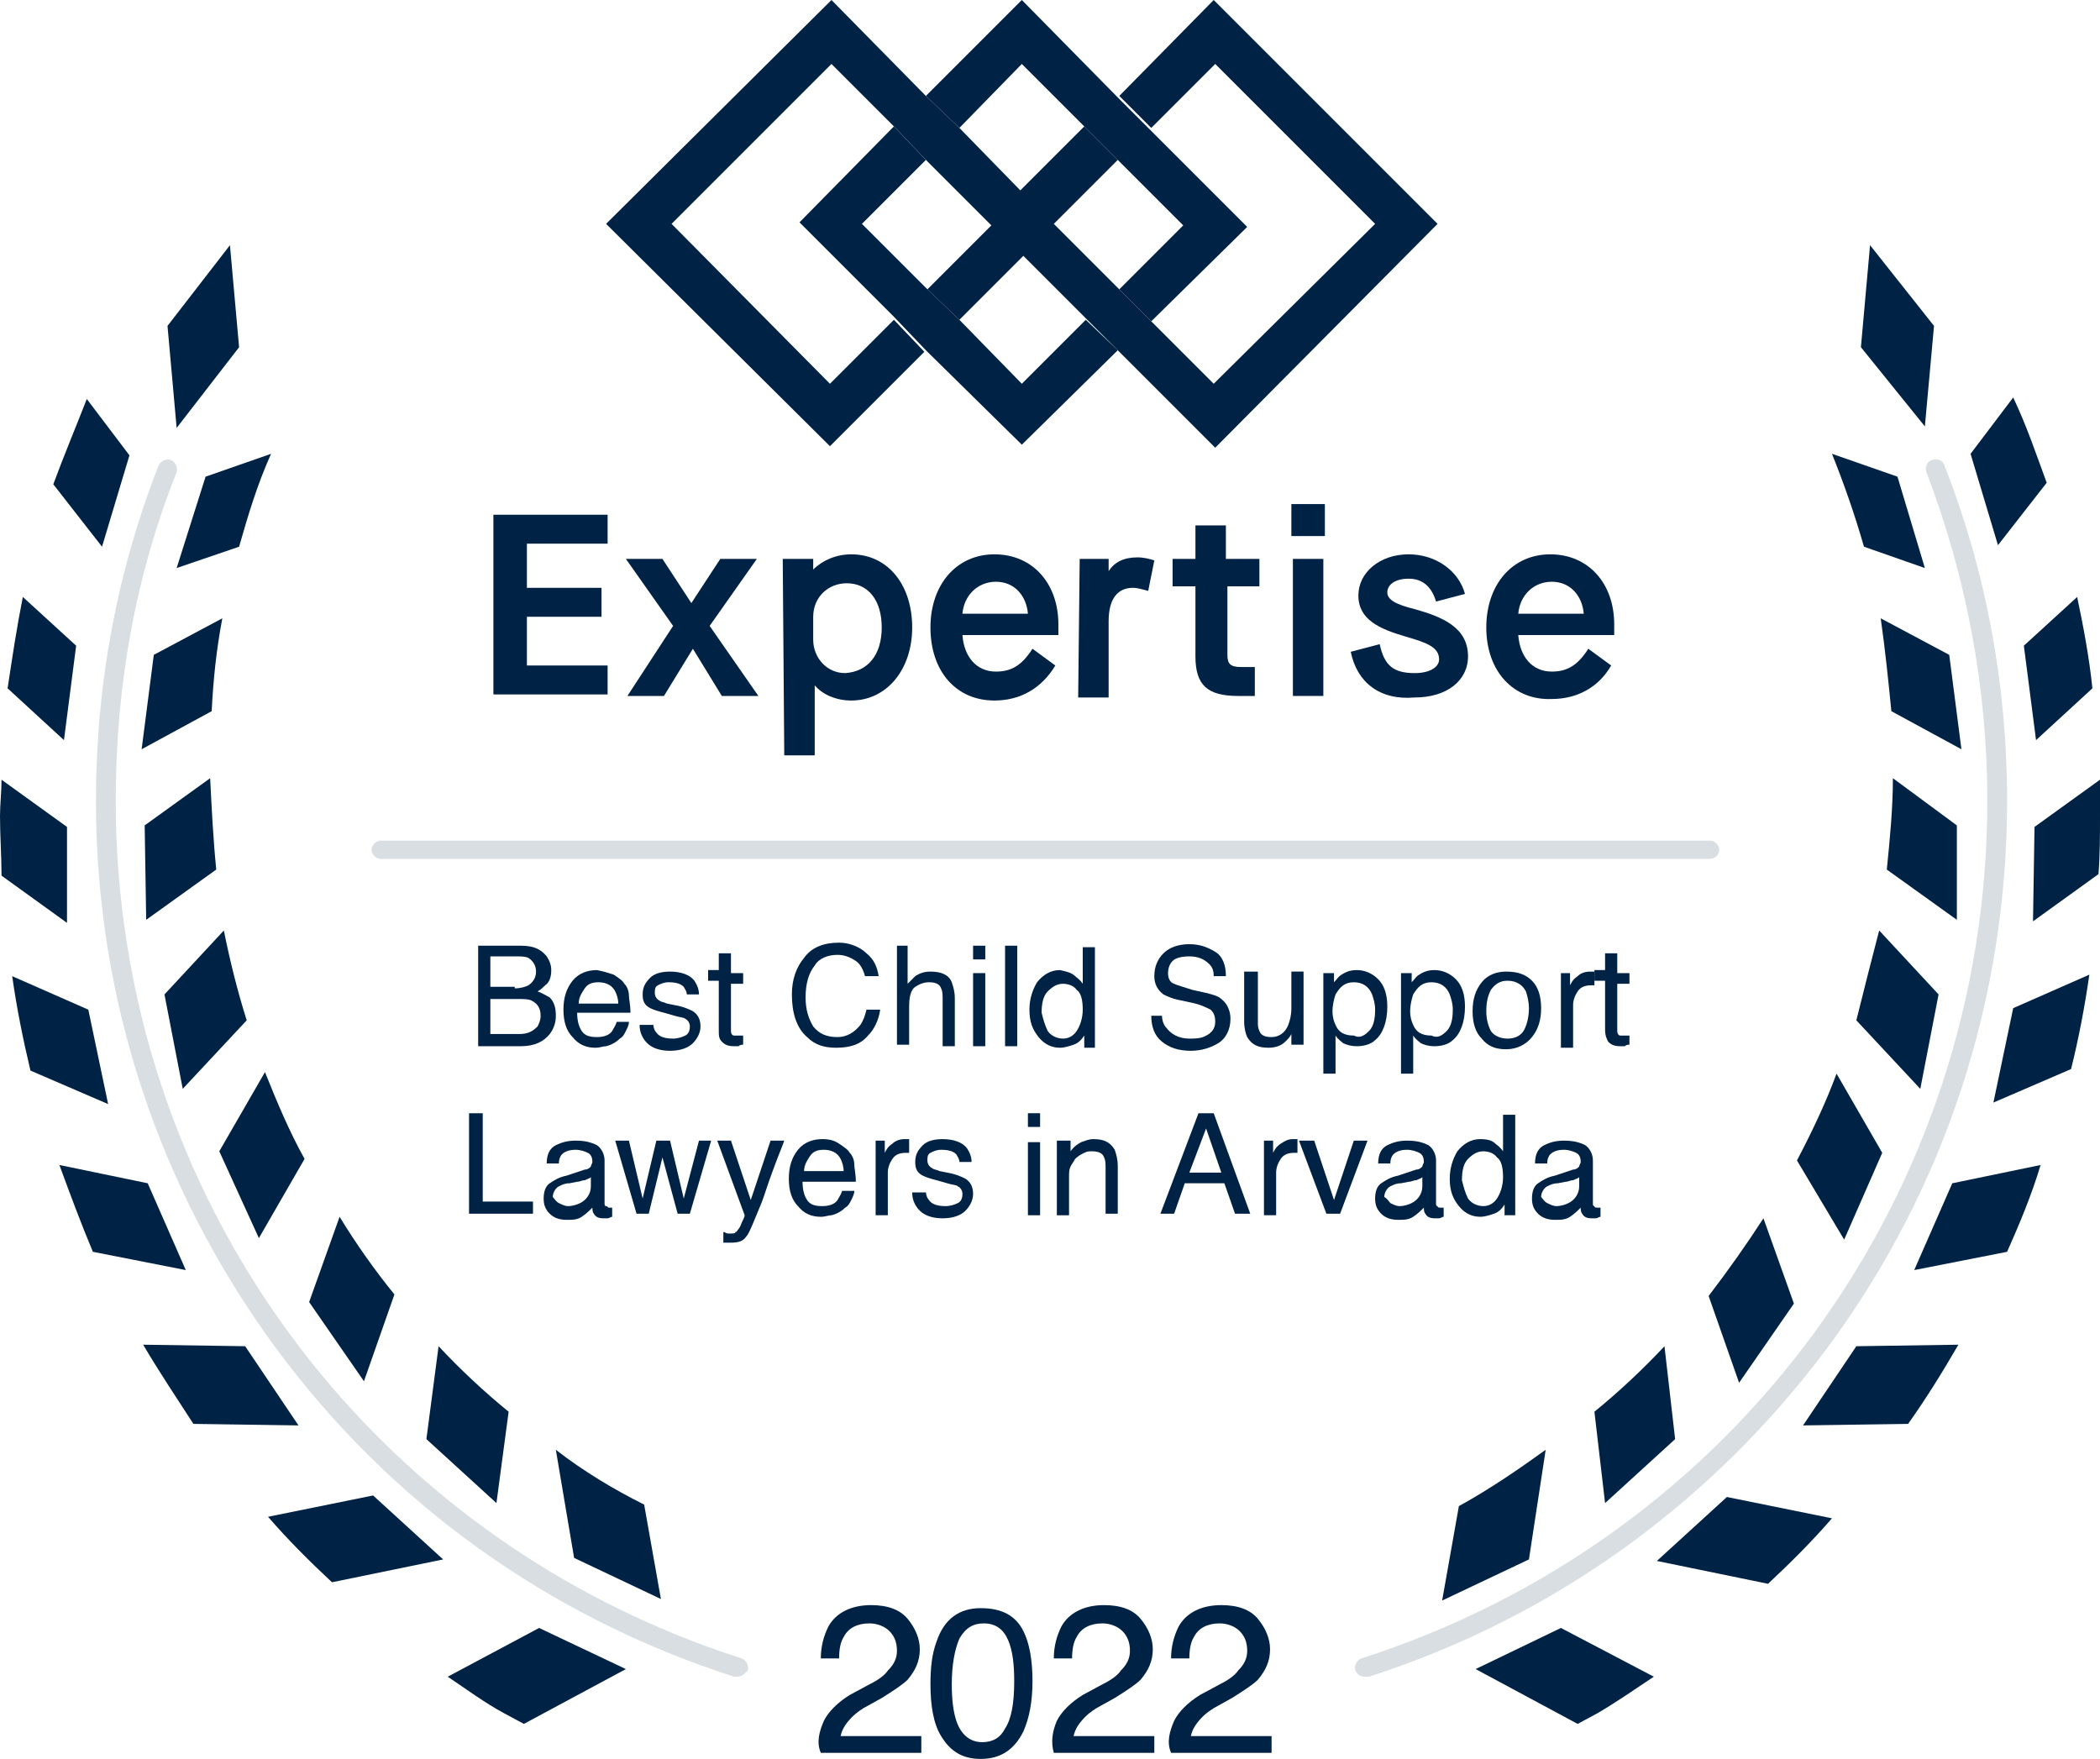 <?xml version="1.0" encoding="utf-8"?>
<!-- Generator: Adobe Illustrator 26.3.1, SVG Export Plug-In . SVG Version: 6.00 Build 0)  -->
<svg version="1.1" id="Group_164" xmlns="http://www.w3.org/2000/svg" xmlns:xlink="http://www.w3.org/1999/xlink" x="0px" y="0px"
	 width="137.9px" height="115.5px" viewBox="0 0 137.9 115.5" enable-background="new 0 0 137.9 115.5" xml:space="preserve">
<g>
	<g>
		<g opacity="0.15" enable-background="new    ">
			<path fill="#002244" d="M112.3,56.4H25c-0.3,0-0.6-0.3-0.6-0.6s0.3-0.6,0.6-0.6h87.3c0.3,0,0.6,0.3,0.6,0.6
				S112.6,56.4,112.3,56.4z"/>
		</g>
		<g opacity="0.15" enable-background="new    ">
			<path fill="#002244" d="M48.4,110.1c-0.1,0-0.1,0-0.2,0c-12.1-3.9-22.5-11.3-30.1-21.6C10.4,78,6.3,65.6,6.3,52.6
				c0-7.7,1.4-15.1,4.1-22c0.1-0.3,0.5-0.5,0.8-0.4c0.3,0.1,0.5,0.5,0.4,0.8c-2.7,6.8-4,14-4,21.6c0,25.8,16.5,48.4,41.1,56.3
				c0.3,0.1,0.5,0.5,0.4,0.8C48.9,109.9,48.7,110.1,48.4,110.1z"/>
		</g>
		<g opacity="0.15" enable-background="new    ">
			<path fill="#002244" d="M89.6,110.1c-0.3,0-0.5-0.2-0.6-0.4c-0.1-0.3,0.1-0.7,0.4-0.8c24.6-7.9,41.1-30.5,41.1-56.3
				c0-7.5-1.4-14.8-4-21.6c-0.1-0.3,0-0.7,0.4-0.8c0.3-0.1,0.7,0,0.8,0.4c2.7,6.9,4.1,14.3,4.1,22c0,13-4.1,25.5-11.8,35.9
				c-7.6,10.2-18,17.7-30.1,21.6C89.7,110.1,89.6,110.1,89.6,110.1z"/>
		</g>
		<path fill="#002244" d="M15.7,22.8l-0.6-6.7L11,21.4l0.6,6.7L15.7,22.8z"/>
		<path fill="#002244" d="M8.5,29.9l-2.8-3.7c-0.7,1.8-1.5,3.7-2.2,5.6l3.2,4.1L8.5,29.9z"/>
		<path fill="#002244" d="M11.6,37.3l4.1-1.4c0.6-2.1,1.2-4.1,2.1-6.1l-4.3,1.5L11.6,37.3z"/>
		<path fill="#002244" d="M5,42.4l-3.5-3.2c-0.4,2-0.7,4-1,6l3.7,3.4L5,42.4z"/>
		<path fill="#002244" d="M14.6,40.6L10.1,43l-0.8,6.2l4.6-2.5C14,44.7,14.2,42.7,14.6,40.6z"/>
		<path fill="#002244" d="M4.4,54.3l-4.3-3.1C0.1,52,0,52.8,0,53.6c0,1.3,0.1,2.6,0.1,3.9l4.3,3.1V54.3z"/>
		<path fill="#002244" d="M9.5,54.2l0.1,6.2l4.6-3.3c-0.2-2-0.3-4-0.4-6L9.5,54.2z"/>
		<path fill="#002244" d="M5.8,66.3l-5-2.2c0.3,2.1,0.7,4.1,1.2,6.2l5.1,2.2L5.8,66.3z"/>
		<path fill="#002244" d="M16.2,67c-0.6-1.9-1.1-3.9-1.5-5.9l-3.9,4.2l1.2,6.2L16.2,67z"/>
		<path fill="#002244" d="M9.7,77.7l-5.8-1.2c0.7,1.9,1.4,3.8,2.2,5.7l6.1,1.2L9.7,77.7z"/>
		<path fill="#002244" d="M20,76.1c-1-1.8-1.8-3.7-2.6-5.7l-3,5.2l2.6,5.7L20,76.1z"/>
		<path fill="#002244" d="M16.1,88.4l-6.7-0.1c1,1.7,2.2,3.5,3.3,5.2l6.9,0.1L16.1,88.4z"/>
		<path fill="#002244" d="M25.9,85c-1.3-1.6-2.5-3.3-3.6-5.1l-2,5.6l3.6,5.2L25.9,85z"/>
		<path fill="#002244" d="M17.6,99.6c1.3,1.5,2.7,2.9,4.2,4.3l7.3-1.5l-4.6-4.2L17.6,99.6z"/>
		<path fill="#002244" d="M33.4,92.7c-1.6-1.3-3.2-2.8-4.6-4.3L28,94.5l4.6,4.2L33.4,92.7z"/>
		<path fill="#002244" d="M29.4,110.1c1.2,0.8,2.4,1.7,3.7,2.4l1.3,0.7l6.7-3.6l-5.7-2.7L29.4,110.1z"/>
		<path fill="#002244" d="M36.5,95.2l1.2,7.1l5.7,2.7l-1.1-6.2C40.3,97.8,38.3,96.6,36.5,95.2z"/>
		<path fill="#002244" d="M127,21.4l-4.2-5.3l-0.6,6.7l4.2,5.2L127,21.4z"/>
		<path fill="#002244" d="M134.4,31.7c-0.7-1.9-1.3-3.7-2.2-5.6l-2.8,3.7l1.8,6L134.4,31.7z"/>
		<path fill="#002244" d="M126.4,37.3l-1.8-6l-4.3-1.5c0.8,2,1.5,4,2.1,6.1L126.4,37.3z"/>
		<path fill="#002244" d="M133.7,48.6l3.7-3.4c-0.2-2-0.6-4.1-1-6l-3.5,3.2L133.7,48.6z"/>
		<path fill="#002244" d="M124.2,46.7l4.6,2.5l-0.8-6.2l-4.5-2.4C123.8,42.7,124,44.7,124.2,46.7z"/>
		<path fill="#002244" d="M137.9,51.2l-4.3,3.1l-0.1,6.2l4.3-3.1c0.1-1.2,0.1-2.6,0.1-3.9C138,52.8,137.9,52,137.9,51.2z"/>
		<path fill="#002244" d="M128.5,54.2l-4.2-3.1c0,2-0.2,4-0.4,6l4.6,3.3L128.5,54.2z"/>
		<path fill="#002244" d="M130.9,72.4l5.1-2.2c0.5-2,0.9-4.1,1.2-6.2l-5,2.2L130.9,72.4z"/>
		<path fill="#002244" d="M121.9,67l4.2,4.5l1.2-6.2l-3.9-4.2C122.9,63,122.4,65,121.9,67z"/>
		<path fill="#002244" d="M125.7,83.4l6.1-1.2c0.8-1.8,1.6-3.7,2.2-5.7l-5.8,1.2L125.7,83.4z"/>
		<path fill="#002244" d="M123.6,75.7l-3-5.2c-0.7,1.9-1.6,3.8-2.6,5.7l3.1,5.2L123.6,75.7z"/>
		<path fill="#002244" d="M118.4,93.6l6.9-0.1c1.2-1.7,2.2-3.3,3.3-5.2l-6.7,0.1L118.4,93.6z"/>
		<path fill="#002244" d="M117.8,85.6l-2-5.6c-1.1,1.7-2.3,3.4-3.6,5.1l2,5.7L117.8,85.6z"/>
		<path fill="#002244" d="M108.8,102.5l7.3,1.5c1.5-1.4,2.9-2.8,4.2-4.3l-6.9-1.4L108.8,102.5z"/>
		<path fill="#002244" d="M105.4,98.7l4.6-4.2l-0.7-6.1c-1.4,1.5-3,3-4.6,4.3L105.4,98.7z"/>
		<path fill="#002244" d="M96.9,109.6l6.7,3.6l1.3-0.7c1.2-0.7,2.5-1.6,3.7-2.4l-6.1-3.2L96.9,109.6z"/>
		<path fill="#002244" d="M101.5,95.2c-1.8,1.3-3.7,2.6-5.7,3.7l-1.1,6.2l5.7-2.7L101.5,95.2z"/>
		<g opacity="0">
			<path fill="#002244" d="M67.1,4.2l10.5,10.5L74,18.3l2.2,2.1l5.7-5.7L67.1,0l-5.7,5.7l2.1,2.2L67.1,4.2z"/>
			<path opacity="0.75" fill="#002244" enable-background="new    " d="M74,5.7l2.2,2.2l3.5-3.6l10.5,10.5L79.7,25.1L69.2,14.7
				l3.6-3.6l-2.1-2.1l-3.6,3.5L54.6,0L39.8,14.7l14.7,14.6l5.7-5.7l-2.1-2.2l-3.6,3.6L44.1,14.7L54.6,4.2L65,14.7l-3.6,3.6l2.1,2.1
				l3.6-3.6l12.6,12.6l14.7-14.6L79.7,0L74,5.7z"/>
			<path fill="#002244" d="M67.1,25.1L56.7,14.7l3.5-3.6l-2.1-2.1l-5.7,5.7l14.6,14.6l5.7-5.7l-2.1-2.2L67.1,25.1z"/>
		</g>
		<g>
			<path fill="#002244" d="M94.4,14.7L79.7,0l-6.2,6.3l2.1,2.1l4.2-4.2l10.5,10.5L79.7,25.2L75.5,21l-2.1-2.1l-4.2-4.2l4.2-4.2
				l-2.2-2.2l-4.2,4.2L63,8.4l-2.2-2.1L54.6,0L39.8,14.7l14.7,14.6l6.2-6.2L58.7,21l-4.2,4.2L44.1,14.7L54.6,4.2l4.2,4.2l2.1,2.2
				l4.2,4.2l-4.2,4.2L63,21l4.2-4.2l4.2,4.2l2.2,2.2l6.2,6.2L94.4,14.7z"/>
			<path fill="#002244" d="M67.1,4.2l4.2,4.2l2.2,2.2l4.2,4.2l-4.2,4.2l2.1,2.1l6.3-6.2l-6.3-6.3l-2.1-2.1L67.1,0l-6.3,6.3L63,8.4
				L67.1,4.2z M71.3,21l-4.2,4.2L63,21l-2.2-2.1l-4.2-4.2l4.2-4.2l-2.1-2.2l-6.2,6.3l6.2,6.2l2.1,2.2l6.3,6.2l6.3-6.2L71.3,21z"/>
		</g>
		<path fill="#002244" d="M32.4,33.8h7.5v1.9h-5.3v2.9h4.9v1.9h-4.9v3.2h5.3v1.9h-7.5"/>
		<path fill="#002244" d="M44.2,41.1l-3.1-4.4h2.4l1.9,2.9h0l1.9-2.9h2.4l-3.1,4.4l3.2,4.6h-2.4l-1.9-3.1h0l-1.9,3.1h-2.4"/>
		<path fill="#002244" d="M57.9,41.2c0-1.8-0.9-2.9-2.3-2.9c-1.2,0-2.2,0.9-2.2,2.2V42c0,1.2,0.9,2.2,2.1,2.2
			C57,44.1,57.9,43,57.9,41.2z M51.4,36.7h2v0.7h0c0.6-0.6,1.5-1,2.5-1c2.4,0,4,2,4,4.8c0,2.8-1.7,4.8-4,4.8c-1,0-1.9-0.4-2.4-1h0
			v4.6h-2"/>
		<path fill="#002244" d="M67.5,40.3c-0.1-1.2-0.9-2.1-2.1-2.1c-1.2,0-2.1,0.9-2.2,2.1H67.5z M61.1,41.2c0-2.8,1.7-4.8,4.2-4.8
			c2.5,0,4.2,1.9,4.2,4.6v0.7h-6.3c0.1,1.4,0.9,2.4,2.2,2.4c1,0,1.7-0.4,2.4-1.5l1.5,1.1C68.4,45.2,67,46,65.3,46
			C62.8,46,61.1,44.1,61.1,41.2z"/>
		<path fill="#002244" d="M70.9,36.7h1.9v0.8h0c0.4-0.6,1-0.9,1.9-0.9c0.4,0,0.8,0.1,1.1,0.2l-0.4,2c-0.4-0.1-0.7-0.2-1-0.2
			c-1,0-1.6,0.7-1.6,2.2v5h-2"/>
		<path fill="#002244" d="M80.6,38.5V43c0,0.6,0.2,0.8,0.9,0.8h0.9v1.9h-1.1c-2,0-2.8-0.7-2.8-2.6v-4.6h-1.5v-1.8h1.5v-2.2h2v2.2
			h2.2v1.8"/>
		<path fill="#002244" d="M84.9,36.7h2v9h-2V36.7z M84.8,33.1H87v2.1h-2.2V33.1z"/>
		<path fill="#002244" d="M88.7,42.8l1.9-0.5c0.3,1.4,0.9,1.9,2.3,1.9c1,0,1.6-0.4,1.6-0.9c0-0.8-0.8-1.1-2.2-1.5
			c-1.7-0.5-3.1-1.1-3.1-2.7c0-1.5,1.4-2.7,3.3-2.7c1.8,0,3.3,1.1,3.7,2.6l-1.9,0.5c-0.3-1-0.9-1.5-1.8-1.5c-0.9,0-1.4,0.4-1.4,0.9
			c0,0.5,0.6,0.8,1.8,1.1c1.8,0.5,3.5,1.2,3.5,3.1c0,1.6-1.4,2.7-3.5,2.7C90.6,46,89.1,44.8,88.7,42.8z"/>
		<path fill="#002244" d="M104,40.3c-0.1-1.2-0.9-2.1-2.1-2.1c-1.2,0-2.1,0.9-2.2,2.1H104z M97.6,41.2c0-2.8,1.7-4.8,4.2-4.8
			c2.5,0,4.2,1.9,4.2,4.6v0.7h-6.3c0.1,1.4,0.9,2.4,2.2,2.4c1,0,1.7-0.4,2.4-1.5l1.5,1.1c-0.8,1.4-2.2,2.2-3.9,2.2
			C99.4,46,97.6,44.1,97.6,41.2z"/>
	</g>
	<g>
		<path fill="#002244" d="M54.1,113c0.3-0.6,0.9-1.2,1.7-1.7l1.3-0.7c0.6-0.3,1-0.6,1.2-0.9c0.4-0.4,0.6-0.8,0.6-1.3
			c0-0.6-0.2-1-0.5-1.3c-0.3-0.3-0.8-0.5-1.3-0.5c-0.8,0-1.4,0.3-1.7,0.9c-0.2,0.3-0.3,0.8-0.3,1.4h-1.2c0-0.8,0.2-1.5,0.5-2.1
			c0.5-0.9,1.5-1.4,2.8-1.4c1.1,0,1.9,0.3,2.4,0.9c0.5,0.6,0.8,1.3,0.8,2c0,0.8-0.3,1.4-0.8,2c-0.3,0.3-0.9,0.7-1.7,1.2l-0.9,0.5
			c-0.4,0.2-0.8,0.5-1,0.7c-0.4,0.4-0.7,0.8-0.8,1.3h5.3v1.1h-6.6C53.6,114.4,53.8,113.7,54.1,113z"/>
		<path fill="#002244" d="M67.2,107.1c0.4,0.8,0.6,1.9,0.6,3.3c0,1.3-0.2,2.4-0.6,3.3c-0.6,1.2-1.5,1.8-2.8,1.8
			c-1.2,0-2-0.5-2.6-1.5c-0.5-0.8-0.7-2-0.7-3.4c0-1.1,0.1-2,0.4-2.8c0.5-1.5,1.5-2.2,2.9-2.2C65.8,105.6,66.7,106.1,67.2,107.1z
			 M66,113.5c0.4-0.6,0.6-1.6,0.6-3.1c0-1.1-0.1-2-0.4-2.7c-0.3-0.7-0.8-1.1-1.6-1.1c-0.7,0-1.2,0.3-1.6,1c-0.3,0.7-0.5,1.7-0.5,3
			c0,1,0.1,1.8,0.3,2.4c0.3,0.9,0.9,1.4,1.7,1.4C65.2,114.4,65.7,114.1,66,113.5z"/>
		<path fill="#002244" d="M69.4,113c0.3-0.6,0.9-1.2,1.7-1.7l1.3-0.7c0.6-0.3,1-0.6,1.2-0.9c0.4-0.4,0.6-0.8,0.6-1.3
			c0-0.6-0.2-1-0.5-1.3c-0.3-0.3-0.8-0.5-1.3-0.5c-0.8,0-1.4,0.3-1.7,0.9c-0.2,0.3-0.3,0.8-0.3,1.4h-1.2c0-0.8,0.2-1.5,0.5-2.1
			c0.5-0.9,1.5-1.4,2.8-1.4c1.1,0,1.9,0.3,2.4,0.9c0.5,0.6,0.8,1.3,0.8,2c0,0.8-0.3,1.4-0.8,2c-0.3,0.3-0.9,0.7-1.7,1.2l-0.9,0.5
			c-0.4,0.2-0.8,0.5-1,0.7c-0.4,0.4-0.7,0.8-0.8,1.3h5.3v1.1h-6.6C69,114.4,69.1,113.7,69.4,113z"/>
		<path fill="#002244" d="M77.1,113c0.3-0.6,0.9-1.2,1.7-1.7l1.3-0.7c0.6-0.3,1-0.6,1.2-0.9c0.4-0.4,0.6-0.8,0.6-1.3
			c0-0.6-0.2-1-0.5-1.3c-0.3-0.3-0.8-0.5-1.3-0.5c-0.8,0-1.4,0.3-1.7,0.9c-0.2,0.3-0.3,0.8-0.3,1.4h-1.2c0-0.8,0.2-1.5,0.5-2.1
			c0.5-0.9,1.5-1.4,2.8-1.4c1.1,0,1.9,0.3,2.4,0.9c0.5,0.6,0.8,1.3,0.8,2c0,0.8-0.3,1.4-0.8,2c-0.3,0.3-0.9,0.7-1.7,1.2l-0.9,0.5
			c-0.4,0.2-0.8,0.5-1,0.7c-0.4,0.4-0.7,0.8-0.8,1.3h5.3v1.1h-6.6C76.6,114.4,76.8,113.7,77.1,113z"/>
	</g>
	<g>
		<path fill="#002244" d="M31.3,62.1h2.9c0.8,0,1.3,0.2,1.7,0.7c0.2,0.3,0.3,0.6,0.3,0.9c0,0.4-0.1,0.8-0.4,1
			c-0.1,0.1-0.3,0.3-0.5,0.4c0.3,0.1,0.6,0.3,0.8,0.4c0.3,0.3,0.4,0.7,0.4,1.2c0,0.4-0.1,0.8-0.4,1.2c-0.4,0.5-1,0.8-1.9,0.8h-2.8
			V62.1z M33.8,64.9c0.4,0,0.7-0.1,0.9-0.2c0.3-0.2,0.5-0.5,0.5-0.9c0-0.4-0.2-0.7-0.5-0.9c-0.2-0.1-0.5-0.1-0.9-0.1h-1.6v2H33.8z
			 M34.1,67.9c0.6,0,0.9-0.2,1.2-0.5c0.1-0.2,0.2-0.4,0.2-0.7c0-0.5-0.2-0.8-0.6-1c-0.2-0.1-0.5-0.1-0.9-0.1h-1.8v2.3H34.1z"/>
		<path fill="#002244" d="M40.3,64c0.3,0.2,0.6,0.4,0.7,0.6c0.2,0.2,0.3,0.5,0.3,0.8c0,0.2,0.1,0.6,0.1,1.1h-3.5
			c0,0.5,0.1,0.9,0.3,1.2c0.2,0.3,0.5,0.4,1,0.4c0.4,0,0.8-0.1,1-0.4c0.1-0.2,0.2-0.3,0.3-0.6h0.8c0,0.2-0.1,0.4-0.2,0.6
			s-0.2,0.4-0.4,0.5c-0.2,0.2-0.5,0.4-0.9,0.5c-0.2,0-0.4,0.1-0.7,0.1c-0.6,0-1.1-0.2-1.5-0.7c-0.4-0.4-0.6-1-0.6-1.8
			c0-0.8,0.2-1.4,0.6-1.9c0.4-0.5,1-0.7,1.6-0.7C39.7,63.8,40,63.9,40.3,64z M40.6,65.9c0-0.3-0.1-0.6-0.2-0.8
			c-0.2-0.4-0.6-0.6-1.1-0.6c-0.4,0-0.7,0.1-0.9,0.4c-0.2,0.3-0.4,0.6-0.4,1H40.6z"/>
		<path fill="#002244" d="M42.9,67.2c0,0.3,0.1,0.5,0.2,0.6c0.2,0.3,0.6,0.4,1.1,0.4c0.3,0,0.6-0.1,0.8-0.2c0.2-0.1,0.3-0.3,0.3-0.6
			c0-0.2-0.1-0.4-0.3-0.5c-0.1-0.1-0.4-0.1-0.7-0.2l-0.7-0.2c-0.4-0.1-0.7-0.2-0.9-0.3c-0.4-0.2-0.5-0.5-0.5-0.9
			c0-0.5,0.2-0.8,0.5-1.1c0.3-0.3,0.8-0.4,1.3-0.4c0.7,0,1.3,0.2,1.6,0.6c0.2,0.3,0.3,0.6,0.3,0.9h-0.8c0-0.2-0.1-0.3-0.2-0.5
			c-0.2-0.2-0.5-0.3-1-0.3c-0.3,0-0.5,0.1-0.7,0.2c-0.2,0.1-0.2,0.3-0.2,0.5c0,0.2,0.1,0.4,0.3,0.5c0.1,0.1,0.3,0.1,0.5,0.2l0.5,0.1
			c0.6,0.1,1,0.3,1.2,0.4c0.3,0.2,0.5,0.5,0.5,1c0,0.4-0.2,0.8-0.5,1.1c-0.3,0.3-0.8,0.5-1.5,0.5c-0.7,0-1.2-0.2-1.5-0.5
			c-0.3-0.3-0.5-0.7-0.5-1.2H42.9z"/>
		<path fill="#002244" d="M47.2,62.6H48v1.3h0.8v0.7H48v3.1c0,0.2,0.1,0.3,0.2,0.3c0.1,0,0.2,0,0.3,0c0,0,0.1,0,0.1,0
			c0,0,0.1,0,0.2,0v0.6c-0.1,0-0.2,0-0.3,0.1c-0.1,0-0.2,0-0.3,0c-0.4,0-0.6-0.1-0.8-0.3s-0.2-0.4-0.2-0.8v-3.2h-0.7v-0.7h0.7V62.6z
			"/>
		<path fill="#002244" d="M56.9,62.6c0.5,0.4,0.7,0.9,0.8,1.5h-0.9c-0.1-0.4-0.3-0.8-0.6-1c-0.3-0.2-0.7-0.4-1.2-0.4
			c-0.6,0-1.2,0.2-1.5,0.7c-0.4,0.5-0.6,1.2-0.6,2.1c0,0.8,0.2,1.4,0.5,1.9c0.4,0.5,0.9,0.7,1.6,0.7c0.6,0,1.1-0.3,1.5-0.8
			c0.2-0.3,0.3-0.6,0.4-1h0.9C57.7,67,57.4,67.6,57,68c-0.5,0.6-1.2,0.8-2.1,0.8c-0.8,0-1.4-0.2-1.9-0.7c-0.7-0.6-1-1.6-1-2.8
			c0-1,0.3-1.8,0.8-2.4c0.5-0.7,1.3-1,2.3-1C55.8,61.9,56.5,62.2,56.9,62.6z"/>
		<path fill="#002244" d="M58.8,62.1h0.8v2.5c0.2-0.2,0.4-0.4,0.5-0.5c0.3-0.2,0.6-0.3,1-0.3c0.7,0,1.2,0.2,1.4,0.7
			c0.1,0.3,0.2,0.6,0.2,1.1v3.1h-0.8v-3c0-0.4,0-0.6-0.1-0.8c-0.1-0.3-0.4-0.4-0.8-0.4c-0.3,0-0.6,0.1-0.9,0.3
			c-0.3,0.2-0.4,0.7-0.4,1.3v2.5h-0.8V62.1z"/>
		<path fill="#002244" d="M63.9,62.1h0.8V63h-0.8V62.1z M63.9,63.9h0.8v4.8h-0.8V63.9z"/>
		<path fill="#002244" d="M66,62.1h0.8v6.6H66V62.1z"/>
		<path fill="#002244" d="M70.6,64.1c0.1,0.1,0.3,0.2,0.5,0.5v-2.4h0.8v6.6h-0.7V68c-0.2,0.3-0.4,0.5-0.7,0.6
			c-0.3,0.1-0.6,0.2-0.9,0.2c-0.5,0-1-0.2-1.4-0.7c-0.4-0.5-0.6-1-0.6-1.8c0-0.7,0.2-1.3,0.5-1.8c0.4-0.5,0.9-0.8,1.5-0.8
			C70.1,63.8,70.4,63.9,70.6,64.1z M68.8,67.7c0.2,0.3,0.6,0.5,1,0.5c0.4,0,0.7-0.2,0.9-0.5c0.2-0.3,0.4-0.8,0.4-1.4
			c0-0.6-0.1-1.1-0.4-1.3c-0.2-0.3-0.6-0.4-0.9-0.4c-0.4,0-0.7,0.2-1,0.5c-0.3,0.3-0.4,0.8-0.4,1.4C68.5,66.9,68.6,67.3,68.8,67.7z"
			/>
		<path fill="#002244" d="M76.3,66.6c0,0.4,0.1,0.7,0.3,0.9c0.3,0.4,0.8,0.7,1.5,0.7c0.3,0,0.6,0,0.9-0.1c0.5-0.2,0.8-0.5,0.8-1
			c0-0.4-0.1-0.6-0.3-0.8c-0.2-0.1-0.6-0.3-1-0.4l-0.9-0.2c-0.6-0.1-1-0.3-1.2-0.4c-0.4-0.3-0.6-0.7-0.6-1.2c0-0.6,0.2-1.1,0.6-1.5
			c0.4-0.4,1-0.6,1.7-0.6c0.7,0,1.2,0.2,1.7,0.5c0.5,0.3,0.7,0.9,0.7,1.6h-0.8c0-0.4-0.1-0.6-0.3-0.8c-0.3-0.3-0.7-0.5-1.3-0.5
			c-0.5,0-0.9,0.1-1.1,0.3c-0.2,0.2-0.3,0.5-0.3,0.8c0,0.3,0.1,0.6,0.4,0.7c0.2,0.1,0.6,0.2,1.2,0.4l0.9,0.2c0.4,0.1,0.8,0.2,1,0.4
			c0.4,0.3,0.6,0.8,0.6,1.3c0,0.7-0.3,1.3-0.8,1.6c-0.5,0.3-1.1,0.5-1.8,0.5c-0.8,0-1.4-0.2-1.9-0.6c-0.5-0.4-0.7-1-0.7-1.7H76.3z"
			/>
		<path fill="#002244" d="M82.6,63.9v3.2c0,0.2,0,0.4,0.1,0.6c0.1,0.3,0.4,0.4,0.8,0.4c0.5,0,0.9-0.3,1.1-0.8
			c0.1-0.3,0.2-0.6,0.2-1.1v-2.4h0.8v4.8h-0.8l0-0.7c-0.1,0.2-0.2,0.3-0.4,0.5c-0.3,0.3-0.7,0.4-1.1,0.4c-0.7,0-1.1-0.2-1.4-0.7
			c-0.1-0.2-0.2-0.6-0.2-1v-3.3H82.6z"/>
		<path fill="#002244" d="M86.8,63.9h0.8v0.6c0.2-0.2,0.3-0.4,0.5-0.5c0.3-0.2,0.6-0.3,1-0.3c0.5,0,1,0.2,1.4,0.6
			c0.4,0.4,0.6,1,0.6,1.8c0,1-0.3,1.8-0.8,2.2c-0.3,0.3-0.8,0.4-1.2,0.4c-0.4,0-0.7-0.1-0.9-0.2c-0.1-0.1-0.3-0.2-0.5-0.5v2.5h-0.8
			V63.9z M89.9,67.7c0.3-0.3,0.4-0.8,0.4-1.4c0-0.4-0.1-0.7-0.2-1c-0.2-0.5-0.6-0.8-1.2-0.8c-0.6,0-0.9,0.3-1.2,0.8
			c-0.1,0.3-0.2,0.7-0.2,1.1c0,0.4,0.1,0.7,0.2,0.9c0.2,0.5,0.6,0.7,1.2,0.7C89.3,68.2,89.6,68,89.9,67.7z"/>
		<path fill="#002244" d="M91.9,63.9h0.8v0.6c0.2-0.2,0.3-0.4,0.5-0.5c0.3-0.2,0.6-0.3,1-0.3c0.5,0,1,0.2,1.4,0.6
			c0.4,0.4,0.6,1,0.6,1.8c0,1-0.3,1.8-0.8,2.2c-0.3,0.3-0.8,0.4-1.2,0.4c-0.4,0-0.7-0.1-0.9-0.2c-0.1-0.1-0.3-0.2-0.5-0.5v2.5h-0.8
			V63.9z M95,67.7c0.3-0.3,0.4-0.8,0.4-1.4c0-0.4-0.1-0.7-0.2-1c-0.2-0.5-0.6-0.8-1.2-0.8c-0.6,0-0.9,0.3-1.2,0.8
			c-0.1,0.3-0.2,0.7-0.2,1.1c0,0.4,0.1,0.7,0.2,0.9c0.2,0.5,0.6,0.7,1.2,0.7C94.4,68.2,94.7,68,95,67.7z"/>
		<path fill="#002244" d="M100.6,64.4c0.4,0.4,0.6,1,0.6,1.8c0,0.8-0.2,1.4-0.6,1.9c-0.4,0.5-1,0.8-1.7,0.8c-0.7,0-1.2-0.2-1.6-0.7
			c-0.4-0.4-0.6-1-0.6-1.8c0-0.8,0.2-1.4,0.6-1.9c0.4-0.5,1-0.7,1.6-0.7C99.7,63.8,100.2,64,100.6,64.4z M100.1,67.6
			c0.2-0.4,0.3-0.9,0.3-1.4c0-0.4-0.1-0.8-0.2-1.1c-0.2-0.4-0.6-0.7-1.2-0.7c-0.5,0-0.8,0.2-1.1,0.6c-0.2,0.4-0.3,0.8-0.3,1.4
			c0,0.5,0.1,0.9,0.3,1.3c0.2,0.3,0.6,0.5,1.1,0.5C99.5,68.2,99.9,68,100.1,67.6z"/>
		<path fill="#002244" d="M102.3,63.9h0.8v0.8c0.1-0.2,0.2-0.4,0.5-0.6c0.2-0.2,0.5-0.3,0.8-0.3c0,0,0,0,0.1,0c0,0,0.1,0,0.2,0v0.9
			c0,0-0.1,0-0.1,0s-0.1,0-0.1,0c-0.4,0-0.7,0.1-0.9,0.4s-0.3,0.6-0.3,0.9v2.8h-0.8V63.9z"/>
		<path fill="#002244" d="M105.4,62.6h0.8v1.3h0.8v0.7h-0.8v3.1c0,0.2,0.1,0.3,0.2,0.3c0.1,0,0.2,0,0.3,0c0,0,0.1,0,0.1,0
			c0,0,0.1,0,0.2,0v0.6c-0.1,0-0.2,0-0.3,0.1c-0.1,0-0.2,0-0.3,0c-0.4,0-0.6-0.1-0.8-0.3c-0.1-0.2-0.2-0.4-0.2-0.8v-3.2h-0.7v-0.7
			h0.7V62.6z"/>
		<path fill="#002244" d="M30.8,73.1h0.9v5.8H35v0.8h-4.2V73.1z"/>
		<path fill="#002244" d="M38.4,76.8c0.2,0,0.3-0.1,0.4-0.2c0-0.1,0.1-0.2,0.1-0.3c0-0.3-0.1-0.5-0.3-0.6c-0.2-0.1-0.5-0.2-0.8-0.2
			c-0.4,0-0.7,0.1-0.9,0.3c-0.1,0.1-0.2,0.3-0.2,0.6h-0.8c0-0.6,0.2-1,0.6-1.2c0.4-0.2,0.8-0.3,1.3-0.3c0.6,0,1,0.1,1.4,0.3
			c0.3,0.2,0.5,0.6,0.5,1v2.8c0,0.1,0,0.2,0.1,0.2s0.1,0.1,0.2,0.1c0,0,0.1,0,0.1,0c0,0,0.1,0,0.1,0v0.6c-0.1,0-0.2,0.1-0.3,0.1
			c-0.1,0-0.2,0-0.3,0c-0.3,0-0.5-0.1-0.6-0.3c-0.1-0.1-0.1-0.3-0.1-0.4c-0.2,0.2-0.4,0.4-0.7,0.6c-0.3,0.2-0.6,0.2-1,0.2
			c-0.4,0-0.8-0.1-1.1-0.4c-0.3-0.3-0.4-0.6-0.4-1c0-0.4,0.1-0.8,0.4-1c0.3-0.2,0.6-0.4,1.1-0.5L38.4,76.8z M36.7,79
			c0.2,0.1,0.4,0.2,0.6,0.2c0.3,0,0.6-0.1,0.8-0.2c0.4-0.2,0.7-0.6,0.7-1.1v-0.6c-0.1,0.1-0.2,0.1-0.4,0.2c-0.2,0-0.3,0.1-0.5,0.1
			l-0.5,0.1c-0.3,0-0.5,0.1-0.7,0.2c-0.2,0.1-0.4,0.4-0.4,0.7C36.4,78.7,36.5,78.9,36.7,79z"/>
		<path fill="#002244" d="M41.3,74.9l0.9,3.8l0.9-3.8h0.9l0.9,3.8l1-3.8h0.8l-1.4,4.8h-0.8l-1-3.7l-0.9,3.7h-0.8l-1.4-4.8H41.3z"/>
		<path fill="#002244" d="M50.6,74.9h0.9c-0.1,0.3-0.4,1-0.8,2.1c-0.3,0.8-0.5,1.5-0.7,2c-0.5,1.2-0.8,2-1,2.2
			c-0.2,0.3-0.5,0.4-1,0.4c-0.1,0-0.2,0-0.3,0c-0.1,0-0.1,0-0.2,0v-0.7c0.1,0,0.2,0.1,0.3,0.1c0.1,0,0.1,0,0.2,0
			c0.1,0,0.3,0,0.3-0.1c0.1,0,0.1-0.1,0.2-0.2c0,0,0.1-0.1,0.2-0.4c0.1-0.2,0.2-0.4,0.2-0.5l-1.8-4.9H48l1.3,3.9L50.6,74.9z"/>
		<path fill="#002244" d="M55.1,75.1c0.3,0.2,0.6,0.4,0.7,0.6c0.2,0.2,0.3,0.5,0.3,0.8c0,0.2,0.1,0.6,0.1,1.1h-3.5
			c0,0.5,0.1,0.9,0.3,1.2c0.2,0.3,0.5,0.4,1,0.4c0.4,0,0.8-0.1,1-0.4c0.1-0.2,0.2-0.3,0.3-0.6h0.8c0,0.2-0.1,0.4-0.2,0.6
			c-0.1,0.2-0.2,0.4-0.4,0.5c-0.2,0.2-0.5,0.4-0.9,0.5c-0.2,0-0.4,0.1-0.7,0.1c-0.6,0-1.1-0.2-1.5-0.7c-0.4-0.4-0.6-1-0.6-1.8
			c0-0.8,0.2-1.4,0.6-1.9c0.4-0.5,1-0.7,1.6-0.7C54.5,74.8,54.8,74.9,55.1,75.1z M55.4,76.9c0-0.3-0.1-0.6-0.2-0.8
			c-0.2-0.4-0.6-0.6-1.1-0.6c-0.4,0-0.7,0.1-0.9,0.4c-0.2,0.3-0.4,0.6-0.4,1H55.4z"/>
		<path fill="#002244" d="M57.3,74.9h0.8v0.8c0.1-0.2,0.2-0.4,0.5-0.6c0.2-0.2,0.5-0.3,0.8-0.3c0,0,0,0,0.1,0c0,0,0.1,0,0.2,0v0.9
			c0,0-0.1,0-0.1,0c0,0-0.1,0-0.1,0c-0.4,0-0.7,0.1-0.9,0.4c-0.2,0.3-0.3,0.6-0.3,0.9v2.8h-0.8V74.9z"/>
		<path fill="#002244" d="M60.8,78.2c0,0.3,0.1,0.5,0.2,0.6c0.2,0.3,0.6,0.4,1.1,0.4c0.3,0,0.6-0.1,0.8-0.2c0.2-0.1,0.3-0.3,0.3-0.6
			c0-0.2-0.1-0.4-0.3-0.5c-0.1-0.1-0.4-0.1-0.7-0.2l-0.7-0.2c-0.4-0.1-0.7-0.2-0.9-0.3c-0.4-0.2-0.5-0.5-0.5-0.9
			c0-0.5,0.2-0.8,0.5-1.1c0.3-0.3,0.8-0.4,1.3-0.4c0.7,0,1.3,0.2,1.6,0.6c0.2,0.3,0.3,0.6,0.3,0.9h-0.8c0-0.2-0.1-0.3-0.2-0.5
			c-0.2-0.2-0.5-0.3-1-0.3c-0.3,0-0.5,0.1-0.7,0.2c-0.2,0.1-0.2,0.3-0.2,0.5c0,0.2,0.1,0.4,0.3,0.5c0.1,0.1,0.3,0.1,0.5,0.2l0.5,0.1
			c0.6,0.1,1,0.3,1.2,0.4c0.3,0.2,0.5,0.5,0.5,1c0,0.4-0.2,0.8-0.5,1.1c-0.3,0.3-0.8,0.5-1.5,0.5c-0.7,0-1.2-0.2-1.5-0.5
			c-0.3-0.3-0.5-0.7-0.5-1.2H60.8z"/>
		<path fill="#002244" d="M67.5,73.1h0.8v0.9h-0.8V73.1z M67.5,75h0.8v4.8h-0.8V75z"/>
		<path fill="#002244" d="M69.5,74.9h0.8v0.7c0.2-0.3,0.5-0.5,0.7-0.6c0.3-0.1,0.5-0.2,0.8-0.2c0.7,0,1.1,0.2,1.4,0.7
			c0.1,0.3,0.2,0.6,0.2,1.1v3.1h-0.8v-3c0-0.3,0-0.5-0.1-0.7c-0.1-0.3-0.4-0.4-0.8-0.4c-0.2,0-0.3,0-0.5,0.1
			c-0.2,0.1-0.4,0.2-0.6,0.4c-0.1,0.2-0.2,0.3-0.3,0.5s-0.1,0.4-0.1,0.7v2.5h-0.8V74.9z"/>
		<path fill="#002244" d="M78.7,73.1h1l2.4,6.6h-1l-0.7-2h-2.6l-0.7,2h-0.9L78.7,73.1z M80.2,77l-1-2.9L78.1,77H80.2z"/>
		<path fill="#002244" d="M82.8,74.9h0.8v0.8c0.1-0.2,0.2-0.4,0.5-0.6s0.5-0.3,0.8-0.3c0,0,0,0,0.1,0c0,0,0.1,0,0.2,0v0.9
			c0,0-0.1,0-0.1,0c0,0-0.1,0-0.1,0c-0.4,0-0.7,0.1-0.9,0.4c-0.2,0.3-0.3,0.6-0.3,0.9v2.8h-0.8V74.9z"/>
		<path fill="#002244" d="M86.3,74.9l1.3,3.9l1.3-3.9h0.9L88,79.7h-0.9l-1.8-4.8H86.3z"/>
		<path fill="#002244" d="M93,76.8c0.2,0,0.3-0.1,0.4-0.2c0-0.1,0.1-0.2,0.1-0.3c0-0.3-0.1-0.5-0.3-0.6c-0.2-0.1-0.5-0.2-0.8-0.2
			c-0.4,0-0.7,0.1-0.9,0.3c-0.1,0.1-0.2,0.3-0.2,0.6h-0.8c0-0.6,0.2-1,0.6-1.2c0.4-0.2,0.8-0.3,1.3-0.3c0.6,0,1,0.1,1.4,0.3
			c0.3,0.2,0.5,0.6,0.5,1v2.8c0,0.1,0,0.2,0.1,0.2c0,0.1,0.1,0.1,0.2,0.1c0,0,0.1,0,0.1,0s0.1,0,0.1,0v0.6c-0.1,0-0.2,0.1-0.3,0.1
			c-0.1,0-0.2,0-0.3,0c-0.3,0-0.5-0.1-0.6-0.3c-0.1-0.1-0.1-0.3-0.1-0.4c-0.2,0.2-0.4,0.4-0.7,0.6c-0.3,0.2-0.6,0.2-1,0.2
			c-0.4,0-0.8-0.1-1.1-0.4c-0.3-0.3-0.4-0.6-0.4-1c0-0.4,0.1-0.8,0.4-1c0.3-0.2,0.6-0.4,1.1-0.5L93,76.8z M91.3,79
			c0.2,0.1,0.4,0.2,0.6,0.2c0.3,0,0.6-0.1,0.8-0.2c0.4-0.2,0.7-0.6,0.7-1.1v-0.6c-0.1,0.1-0.2,0.1-0.4,0.2c-0.2,0-0.3,0.1-0.5,0.1
			l-0.5,0.1c-0.3,0-0.5,0.1-0.7,0.2c-0.2,0.1-0.4,0.4-0.4,0.7C91.1,78.7,91.2,78.9,91.3,79z"/>
		<path fill="#002244" d="M98.2,75.1c0.1,0.1,0.3,0.2,0.5,0.5v-2.4h0.8v6.6h-0.7v-0.7c-0.2,0.3-0.4,0.5-0.7,0.6
			c-0.3,0.1-0.6,0.2-0.9,0.2c-0.5,0-1-0.2-1.4-0.7c-0.4-0.5-0.6-1-0.6-1.8c0-0.7,0.2-1.3,0.5-1.8c0.4-0.5,0.9-0.8,1.5-0.8
			C97.7,74.8,98,74.9,98.2,75.1z M96.4,78.7c0.2,0.3,0.6,0.5,1,0.5c0.4,0,0.7-0.2,0.9-0.5c0.2-0.3,0.4-0.8,0.4-1.4
			c0-0.6-0.1-1.1-0.4-1.3c-0.2-0.3-0.6-0.4-0.9-0.4c-0.4,0-0.7,0.2-1,0.5c-0.3,0.3-0.4,0.8-0.4,1.4C96.1,77.9,96.2,78.3,96.4,78.7z"
			/>
		<path fill="#002244" d="M103.3,76.8c0.2,0,0.3-0.1,0.4-0.2c0-0.1,0.1-0.2,0.1-0.3c0-0.3-0.1-0.5-0.3-0.6c-0.2-0.1-0.5-0.2-0.8-0.2
			c-0.4,0-0.7,0.1-0.9,0.3c-0.1,0.1-0.2,0.3-0.2,0.6h-0.8c0-0.6,0.2-1,0.6-1.2c0.4-0.2,0.8-0.3,1.3-0.3c0.6,0,1,0.1,1.4,0.3
			c0.3,0.2,0.5,0.6,0.5,1v2.8c0,0.1,0,0.2,0.1,0.2c0,0.1,0.1,0.1,0.2,0.1c0,0,0.1,0,0.1,0c0,0,0.1,0,0.1,0v0.6
			c-0.1,0-0.2,0.1-0.3,0.1c-0.1,0-0.2,0-0.3,0c-0.3,0-0.5-0.1-0.6-0.3c-0.1-0.1-0.1-0.3-0.1-0.4c-0.2,0.2-0.4,0.4-0.7,0.6
			c-0.3,0.2-0.6,0.2-1,0.2c-0.4,0-0.8-0.1-1.1-0.4c-0.3-0.3-0.4-0.6-0.4-1c0-0.4,0.1-0.8,0.4-1c0.3-0.2,0.6-0.4,1.1-0.5L103.3,76.8z
			 M101.6,79c0.2,0.1,0.4,0.2,0.6,0.2c0.3,0,0.6-0.1,0.8-0.2c0.4-0.2,0.7-0.6,0.7-1.1v-0.6c-0.1,0.1-0.2,0.1-0.4,0.2
			c-0.2,0-0.3,0.1-0.5,0.1l-0.5,0.1c-0.3,0-0.5,0.1-0.7,0.2c-0.2,0.1-0.4,0.4-0.4,0.7C101.3,78.7,101.4,78.9,101.6,79z"/>
	</g>
</g>
</svg>
